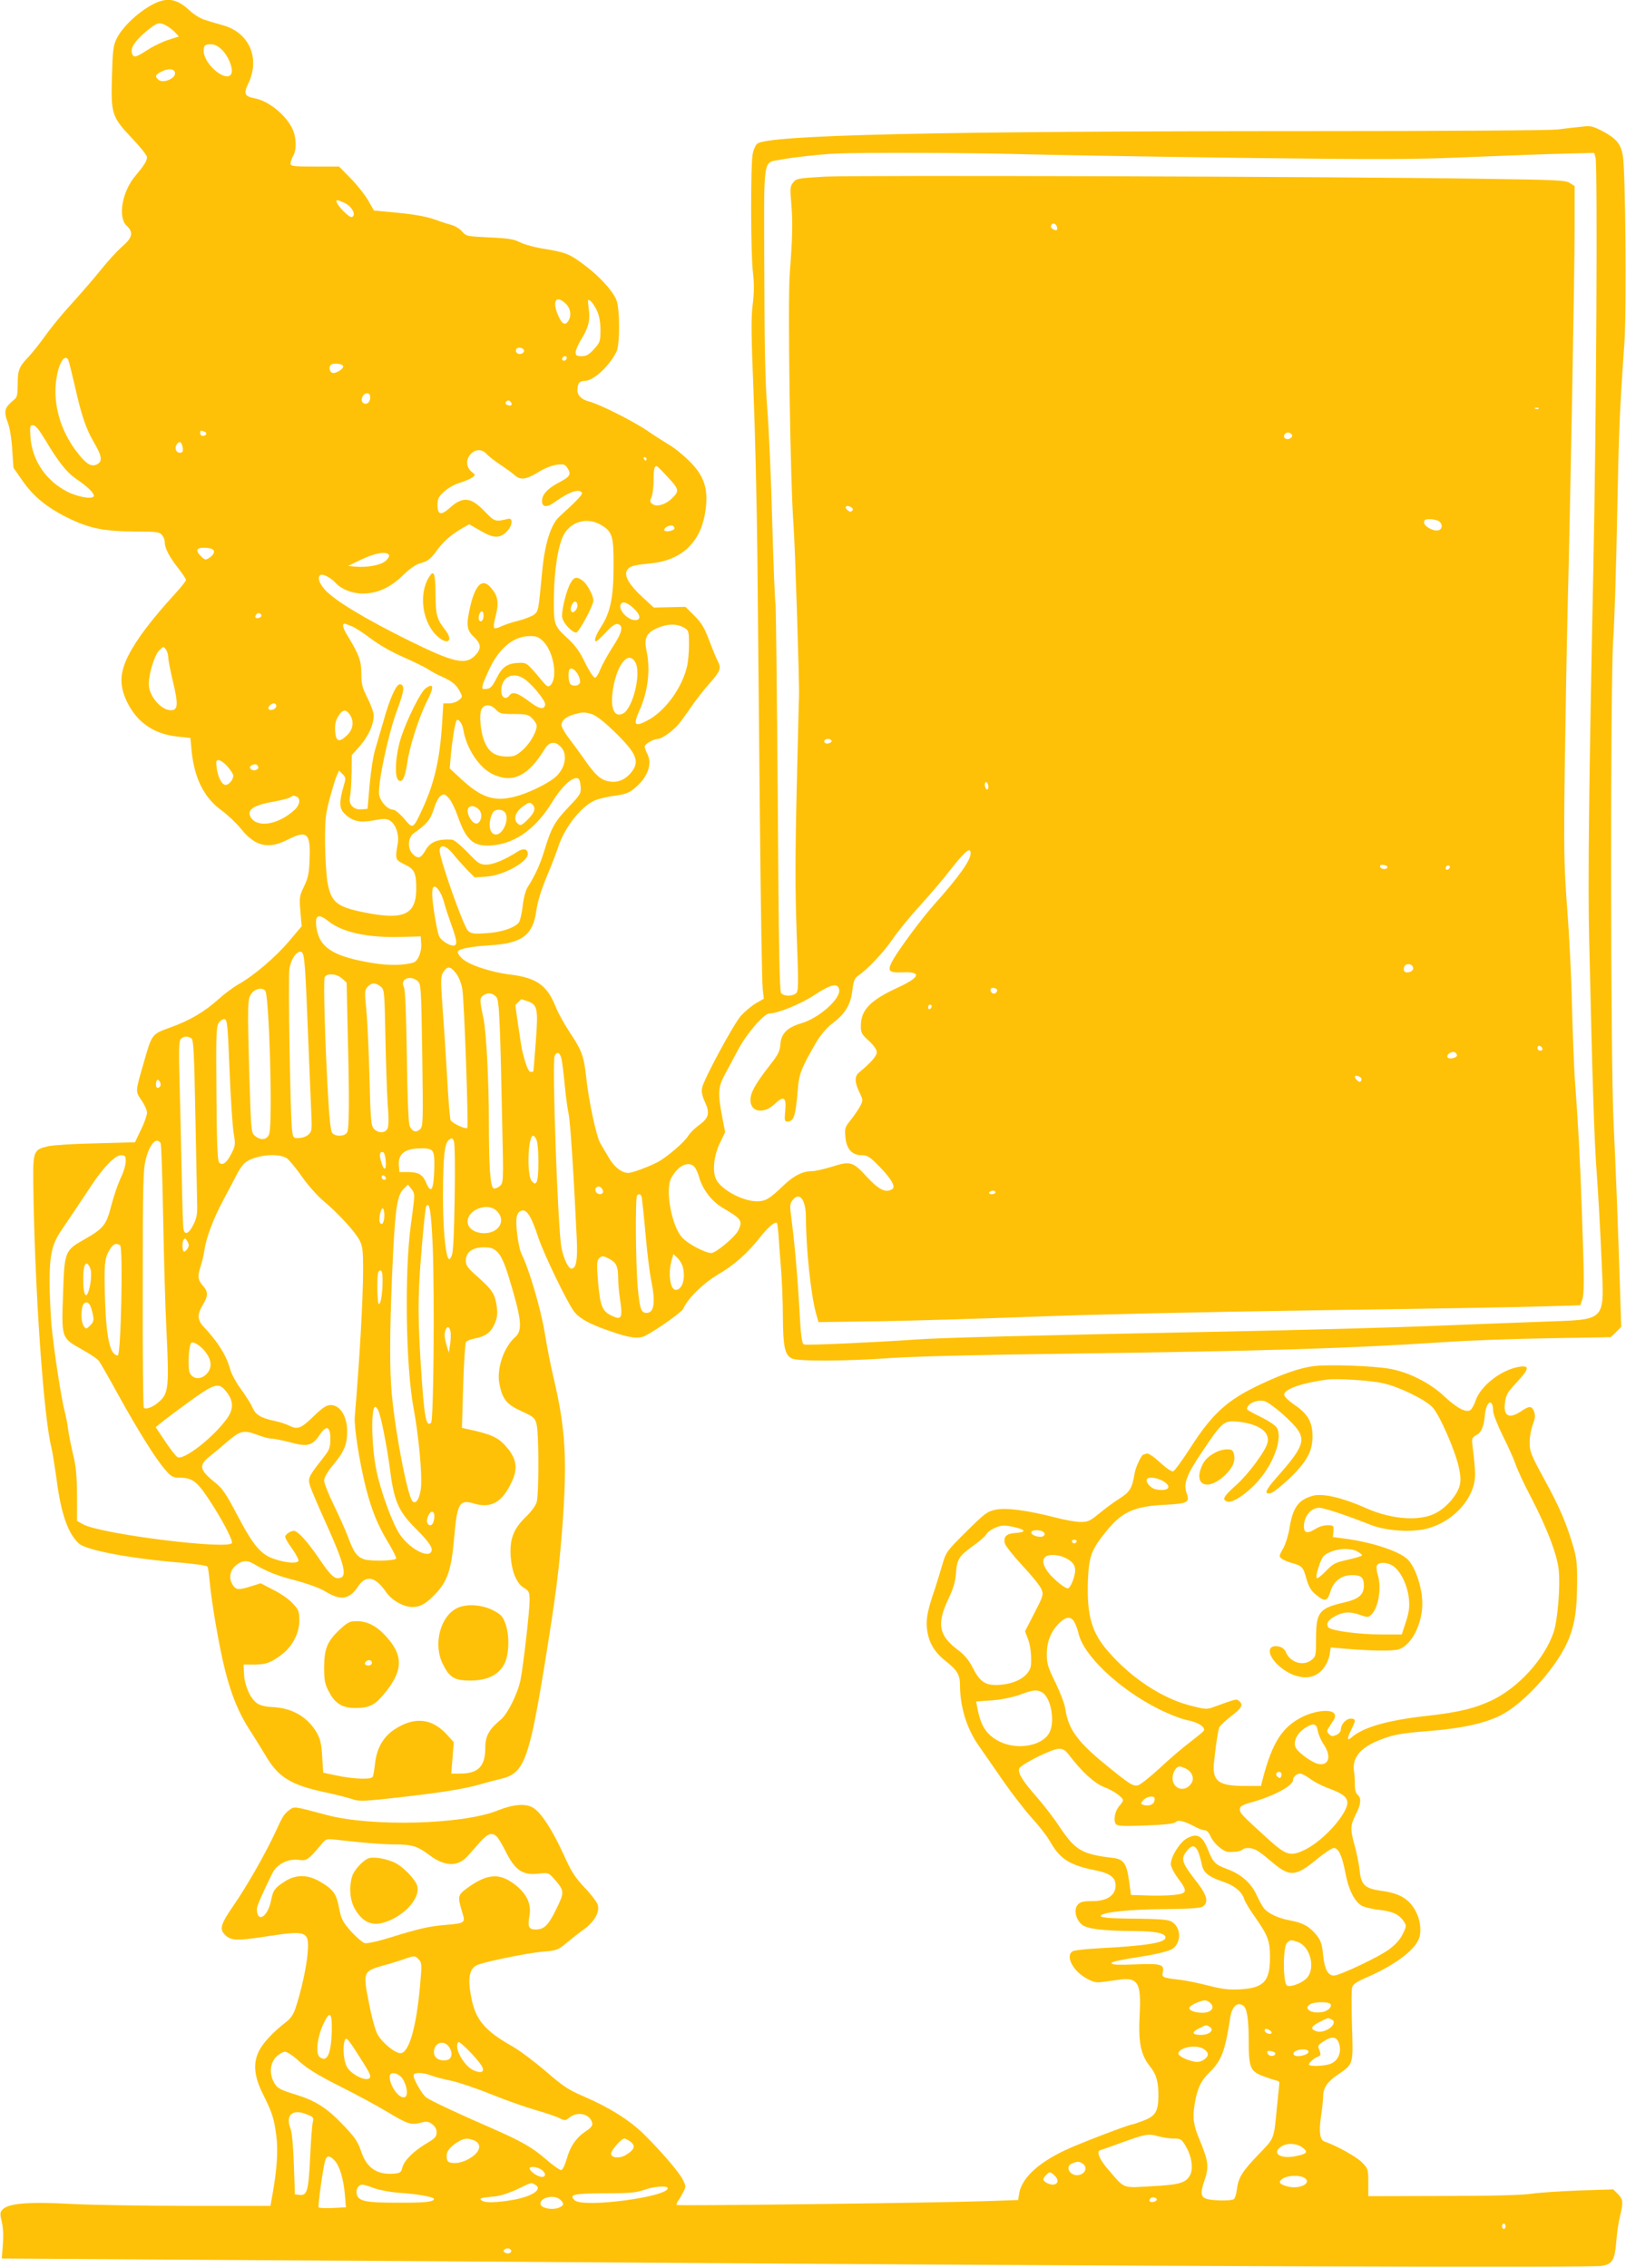 <?xml version="1.0" standalone="no"?>
<!DOCTYPE svg PUBLIC "-//W3C//DTD SVG 20010904//EN"
 "http://www.w3.org/TR/2001/REC-SVG-20010904/DTD/svg10.dtd">
<svg version="1.0" xmlns="http://www.w3.org/2000/svg"
 width="918pt" height="1280pt" viewBox="0 0 918 1280"
 preserveAspectRatio="xMidYMid meet">
<g transform="translate(0,1280) scale(0.1,-0.1)"
fill="#ffc107" stroke="none">
<path d="M883 12785 c-86 -37 -190 -132 -225 -204 -19 -39 -22 -67 -26 -213
-6 -213 -1 -227 114 -349 46 -48 84 -96 84 -106 0 -21 -18 -49 -67 -107 -74
-88 -99 -233 -48 -280 40 -37 33 -68 -26 -118 -27 -24 -81 -82 -118 -129 -38
-47 -111 -132 -162 -188 -52 -56 -120 -139 -152 -184 -32 -45 -76 -100 -97
-122 -53 -56 -60 -74 -60 -154 0 -52 -4 -74 -16 -83 -61 -51 -65 -65 -38 -139
9 -24 20 -90 23 -146 l7 -103 50 -72 c64 -92 142 -155 264 -214 117 -57 201
-73 376 -74 114 0 133 -2 147 -18 10 -10 17 -28 17 -41 0 -34 24 -81 74 -145
25 -32 46 -63 46 -69 0 -6 -26 -39 -57 -73 -138 -151 -222 -262 -270 -357 -48
-97 -50 -169 -4 -262 56 -113 151 -178 281 -192 l75 -8 7 -75 c16 -154 70
-262 169 -334 33 -24 82 -70 108 -102 81 -101 155 -119 263 -64 111 57 132 39
126 -109 -3 -80 -8 -105 -31 -153 -26 -54 -28 -63 -21 -142 l7 -84 -71 -84
c-75 -89 -199 -195 -285 -243 -29 -16 -81 -55 -114 -85 -79 -71 -162 -120
-274 -160 -104 -38 -101 -34 -151 -210 -44 -153 -44 -149 -9 -200 17 -25 31
-56 31 -70 0 -14 -15 -57 -34 -96 l-34 -71 -218 -6 c-121 -2 -242 -10 -271
-16 -84 -20 -87 -25 -85 -214 7 -583 58 -1320 103 -1490 5 -21 18 -102 29
-181 25 -191 64 -302 126 -358 43 -38 293 -85 579 -108 77 -7 143 -16 146 -22
4 -5 9 -44 13 -87 11 -120 55 -375 87 -499 36 -142 78 -242 138 -335 26 -40
66 -104 89 -143 72 -124 143 -168 334 -209 62 -13 132 -31 156 -39 40 -14 60
-13 260 9 252 29 371 48 462 74 36 11 89 24 117 31 131 30 159 103 247 640 66
408 81 527 101 785 28 378 18 554 -50 840 -15 61 -37 175 -50 255 -22 134 -89
360 -129 439 -20 38 -38 180 -28 216 5 20 16 31 30 33 29 4 53 -37 92 -155 31
-92 156 -351 198 -411 31 -43 91 -76 212 -117 106 -37 157 -43 193 -24 72 38
205 133 214 152 27 60 112 143 194 192 94 55 167 119 241 213 47 58 84 90 94
79 3 -2 6 -31 9 -63 2 -33 8 -117 14 -189 6 -71 11 -197 11 -280 1 -165 11
-213 50 -232 34 -17 300 -16 555 2 121 9 518 19 1010 25 1118 15 1573 29 2135
66 129 9 390 18 580 21 l344 6 30 29 29 29 -7 217 c-12 380 -24 680 -36 932
-18 352 -19 2493 -2 2735 7 99 17 412 22 695 10 491 13 579 41 975 13 190 6
977 -9 1058 -12 66 -38 96 -113 136 -58 30 -69 32 -119 26 -30 -3 -93 -10
-140 -16 -49 -5 -629 -9 -1385 -9 -2125 0 -3081 -22 -3131 -72 -9 -8 -20 -33
-24 -54 -13 -54 -12 -571 1 -673 7 -61 7 -110 -1 -176 -10 -71 -9 -177 4 -495
9 -223 19 -648 22 -945 3 -297 9 -952 14 -1455 5 -503 12 -940 16 -971 l6 -56
-45 -26 c-25 -15 -62 -46 -84 -70 -43 -50 -209 -357 -219 -406 -5 -23 0 -46
16 -81 29 -62 22 -90 -33 -130 -24 -17 -51 -44 -61 -60 -21 -36 -123 -123
-175 -150 -55 -28 -143 -60 -164 -60 -36 0 -78 32 -108 83 -17 29 -39 66 -49
83 -22 33 -67 244 -80 370 -13 121 -25 155 -90 252 -32 48 -71 118 -85 155
-47 116 -107 158 -250 176 -116 14 -241 56 -278 93 -16 15 -26 32 -22 38 10
16 73 28 184 35 179 11 240 57 259 196 8 54 28 118 61 197 27 64 54 135 61
157 35 112 128 231 207 267 23 10 74 22 114 27 56 7 79 16 108 39 75 60 105
137 77 194 -9 17 -16 37 -16 44 0 15 50 44 76 44 20 0 79 42 112 79 13 14 46
60 74 101 28 41 75 101 104 133 60 68 67 85 47 124 -8 15 -30 68 -49 118 -27
72 -43 99 -84 140 l-50 50 -90 -2 -89 -2 -64 59 c-73 67 -104 119 -88 149 14
26 33 31 132 41 171 16 278 112 308 275 25 137 1 219 -93 308 -33 33 -81 71
-106 85 -25 15 -80 50 -124 80 -80 55 -278 154 -331 166 -40 10 -65 34 -65 62
0 39 11 54 40 54 49 0 138 81 180 164 21 42 20 248 -1 296 -24 53 -93 128
-173 189 -89 68 -110 76 -230 96 -54 8 -116 25 -139 37 -35 18 -65 23 -173 28
-128 6 -132 7 -155 33 -13 16 -40 32 -59 37 -19 5 -61 18 -92 30 -57 20 -133
33 -275 45 l-72 7 -32 56 c-17 30 -61 86 -98 124 l-67 68 -137 0 c-124 0 -137
2 -137 18 1 9 7 28 15 42 21 36 18 107 -5 155 -38 78 -135 156 -212 170 -57
11 -64 26 -37 82 69 142 8 286 -138 329 -32 9 -79 23 -104 31 -26 7 -64 31
-89 54 -66 62 -119 74 -187 44z m55 -129 c15 -8 37 -25 50 -38 l22 -24 -57
-18 c-32 -10 -85 -35 -119 -57 -68 -44 -80 -47 -89 -20 -9 30 14 67 77 121 65
54 75 57 116 36z m317 -139 c35 -35 62 -104 52 -131 -23 -59 -157 49 -157 127
0 31 7 37 43 37 20 0 40 -11 62 -33z m-268 -123 c13 -34 -67 -70 -95 -42 -18
18 -15 26 16 42 36 20 71 20 79 0z m4773 -464 c173 -5 736 -14 1250 -21 824
-10 978 -9 1300 5 201 8 438 17 528 19 l162 4 8 -26 c12 -46 5 -1508 -13
-2346 -24 -1173 -31 -1752 -23 -2070 19 -829 29 -1139 43 -1320 8 -110 20
-320 26 -466 16 -381 41 -354 -341 -369 -151 -5 -444 -17 -650 -25 -206 -8
-710 -22 -1120 -30 -1148 -23 -1614 -35 -1755 -45 -248 -17 -621 -34 -636 -28
-12 5 -18 46 -27 219 -11 189 -27 365 -48 524 -5 41 -3 54 12 73 39 48 74 -1
74 -101 0 -168 28 -435 56 -536 l15 -53 347 5 c191 3 586 15 877 26 310 12
977 27 1605 36 591 8 1164 18 1273 22 l199 6 9 26 c14 35 14 105 0 496 -11
323 -21 500 -41 770 -4 66 -11 244 -15 395 -3 151 -15 399 -27 550 -18 248
-20 326 -14 785 4 281 11 681 16 890 16 630 40 1925 40 2172 l0 233 -27 17
c-24 16 -72 18 -497 24 -857 13 -3548 21 -3710 12 -150 -9 -160 -10 -178 -33
-17 -21 -18 -33 -11 -114 9 -107 8 -185 -8 -396 -13 -169 3 -1191 21 -1425 8
-96 34 -906 31 -965 -1 -8 -6 -242 -13 -520 -9 -382 -9 -583 0 -825 11 -295
10 -321 -5 -332 -23 -18 -68 -16 -83 2 -9 11 -14 267 -19 1103 -5 599 -10
1093 -13 1098 -3 5 -11 207 -18 449 -6 242 -19 532 -28 645 -12 155 -16 346
-17 784 -2 661 -10 605 93 625 67 13 222 30 307 34 142 7 755 5 1045 -3z
m-3815 -275 c39 -19 64 -60 47 -77 -8 -8 -21 -1 -52 29 -36 37 -50 63 -34 63
3 0 21 -7 39 -15z m4023 -138 c4 -19 -6 -21 -27 -8 -16 10 -5 34 12 28 7 -2
13 -11 15 -20z m-2773 -432 c28 -27 33 -71 11 -100 -19 -26 -38 -10 -61 50
-27 73 0 100 50 50z m176 -40 c12 -26 19 -64 19 -107 0 -64 -2 -70 -36 -108
-29 -32 -43 -40 -70 -40 -28 0 -34 4 -34 21 0 12 13 43 28 68 44 70 55 112 46
178 -7 55 -6 57 11 43 10 -8 26 -33 36 -55z m-413 -222 c5 -17 -26 -29 -40
-15 -6 6 -7 15 -3 22 9 14 37 9 43 -7z m242 -41 c0 -13 -12 -22 -22 -16 -10 6
-1 24 13 24 5 0 9 -4 9 -8z m-2815 -12 c3 -5 19 -69 36 -142 39 -174 63 -245
110 -326 46 -78 49 -108 14 -124 -32 -14 -61 5 -114 75 -92 121 -133 271 -113
406 13 91 46 145 67 111z m1552 -36 c5 -16 -43 -45 -61 -38 -19 7 -21 40 -3
48 20 8 60 2 64 -10z m153 -179 c0 -28 -25 -44 -42 -27 -15 15 1 52 23 52 14
0 19 -7 19 -25z m795 -26 c10 -15 -1 -23 -20 -15 -9 3 -13 10 -10 16 8 13 22
13 30 -1z m5802 -35 c-3 -3 -12 -4 -19 -1 -8 3 -5 6 6 6 11 1 17 -2 13 -5z
m-8432 -176 c71 -120 122 -185 174 -220 62 -42 101 -79 101 -96 0 -22 -87 -9
-150 23 -120 61 -198 176 -208 307 -4 62 -3 68 15 68 13 0 33 -24 68 -82z
m899 46 c18 -7 12 -24 -10 -24 -8 0 -14 7 -14 15 0 17 2 18 24 9z m6141 -24
c0 -8 -10 -16 -22 -18 -22 -3 -32 16 -16 32 12 11 38 2 38 -14z m-6263 -70 c2
-19 -1 -25 -17 -25 -23 0 -32 30 -14 51 15 18 26 8 31 -26z m1714 -31 c10 -12
46 -40 79 -62 33 -22 70 -49 82 -60 32 -28 63 -24 132 18 37 23 78 39 105 42
39 5 46 2 60 -19 23 -35 14 -49 -50 -82 -62 -33 -94 -67 -94 -103 0 -37 27
-39 73 -6 81 58 137 77 152 52 6 -9 -25 -42 -127 -135 -48 -43 -83 -155 -97
-309 -22 -229 -21 -223 -46 -244 -14 -10 -54 -26 -91 -35 -37 -9 -80 -24 -96
-32 -16 -8 -33 -12 -37 -9 -5 3 -3 29 5 58 23 88 17 124 -29 175 -45 49 -84
10 -112 -110 -24 -106 -21 -134 20 -172 43 -41 44 -68 6 -107 -54 -54 -121
-38 -371 85 -247 122 -421 227 -475 287 -34 38 -45 72 -25 84 13 8 60 -17 85
-45 31 -35 94 -60 152 -60 82 0 156 33 227 102 43 42 74 63 105 71 35 10 52
22 82 63 42 58 82 93 144 130 l44 25 61 -35 c76 -45 111 -46 151 -6 32 31 37
78 9 72 -74 -18 -77 -17 -133 41 -78 82 -124 87 -197 21 -50 -45 -70 -40 -70
16 0 35 6 47 38 76 21 19 59 41 88 49 28 9 59 22 70 30 19 14 19 15 -3 32 -33
27 -34 72 -3 103 26 26 62 25 86 -1z m904 -29 c0 -5 -2 -10 -4 -10 -3 0 -8 5
-11 10 -3 6 -1 10 4 10 6 0 11 -4 11 -10z m124 -107 c62 -67 63 -75 14 -121
-34 -31 -82 -44 -104 -27 -16 11 -16 17 -6 39 7 15 12 57 12 95 0 64 5 85 20
79 4 -2 33 -31 64 -65z m1037 -186 c-7 -7 -15 -6 -25 3 -22 17 -9 32 16 19 14
-8 17 -14 9 -22z m3310 -57 c24 -14 25 -46 0 -53 -28 -7 -81 22 -81 44 0 15 7
19 31 19 17 0 39 -5 50 -10z m-4731 -21 c67 -38 75 -63 74 -234 0 -176 -18
-262 -70 -342 -31 -48 -43 -83 -28 -83 3 0 28 23 54 51 31 33 54 50 66 47 36
-6 28 -46 -26 -128 -28 -43 -59 -100 -70 -126 -10 -27 -24 -49 -31 -49 -8 0
-33 38 -56 85 -30 63 -56 98 -96 135 -79 72 -82 80 -80 230 1 158 25 304 58
361 42 72 131 95 205 53z m417 -23 c-5 -14 -57 -21 -57 -7 0 14 31 30 47 24 8
-3 12 -11 10 -17z m-2599 -128 c2 -9 -8 -24 -23 -34 -26 -17 -27 -16 -52 8
-33 34 -22 50 30 46 30 -2 43 -8 45 -20z m988 -20 c4 -6 -4 -21 -19 -34 -28
-24 -103 -38 -172 -32 l-40 4 75 36 c76 37 143 48 156 26z m1379 -299 c41 -37
47 -69 11 -69 -43 0 -99 61 -81 90 11 18 33 11 70 -21z m-845 -43 c0 -27 -15
-42 -25 -26 -8 13 3 50 16 50 5 0 9 -11 9 -24z m-1255 4 c3 -6 -1 -13 -10 -16
-19 -8 -30 0 -20 15 8 14 22 14 30 1z m512 -65 c20 -8 68 -40 108 -70 43 -33
116 -75 183 -104 61 -27 123 -58 139 -68 15 -11 50 -30 78 -42 58 -26 81 -45
102 -85 15 -28 14 -31 -7 -48 -12 -10 -37 -18 -55 -18 l-32 0 -7 -112 c-13
-205 -43 -337 -113 -488 -51 -110 -52 -110 -101 -51 -24 28 -52 51 -62 51 -30
0 -70 42 -79 81 -12 51 50 345 101 481 41 110 44 141 17 146 -21 4 -59 -81
-94 -208 -15 -52 -36 -123 -46 -157 -11 -34 -25 -123 -32 -200 l-12 -138 -32
-3 c-46 -5 -78 29 -67 71 4 18 8 78 9 133 l1 102 47 53 c47 54 77 120 77 171
0 16 -16 60 -35 98 -30 59 -35 80 -35 137 0 73 -12 106 -73 207 -32 51 -38 76
-21 76 3 0 21 -7 41 -15z m1881 -11 c20 -13 22 -22 22 -92 0 -42 -5 -97 -11
-122 -28 -123 -124 -254 -223 -306 -74 -39 -83 -27 -45 58 48 109 62 228 39
336 -14 62 -2 95 42 118 67 35 128 38 176 8z m-799 -76 c57 -59 81 -203 39
-245 -14 -13 -20 -9 -54 32 -73 88 -81 95 -116 94 -71 -1 -101 -20 -133 -84
-25 -49 -35 -61 -58 -63 -26 -3 -27 -1 -21 25 4 15 25 63 46 106 56 107 132
166 219 167 39 0 51 -5 78 -32z m-2119 -89 c0 -15 12 -75 26 -134 30 -125 29
-159 -4 -163 -56 -8 -132 77 -132 147 0 57 31 160 57 188 25 26 26 26 39 8 8
-10 14 -31 14 -46z m2638 -29 c33 -64 -16 -262 -72 -288 -50 -23 -72 33 -55
140 23 142 89 220 127 148z m-323 -71 c8 -15 12 -35 9 -43 -8 -21 -50 -21 -58
0 -8 20 -8 69 0 77 11 11 35 -5 49 -34z m-309 -18 c44 -27 126 -127 122 -148
-6 -31 -33 -25 -89 17 -66 50 -95 59 -113 35 -19 -27 -46 -12 -46 25 0 77 61
111 126 71z m-1396 -155 c0 -16 -27 -29 -41 -20 -13 8 9 34 27 34 8 0 14 -6
14 -14z m1240 -21 c21 -23 31 -25 102 -25 70 0 82 -3 103 -25 14 -13 25 -32
25 -42 -1 -35 -37 -98 -78 -135 -36 -32 -49 -38 -88 -38 -65 0 -102 23 -126
78 -25 56 -35 160 -19 190 16 29 52 28 81 -3z m-826 -27 c27 -38 20 -86 -16
-119 -44 -42 -62 -35 -66 26 -2 36 3 59 18 83 23 38 43 41 64 10z m1366 2 c22
-6 67 -40 122 -93 136 -131 154 -177 97 -242 -35 -40 -79 -55 -127 -44 -42 9
-72 36 -130 119 -25 36 -65 91 -89 122 -24 31 -43 65 -43 76 0 25 27 48 70 60
47 13 59 14 100 2z m-724 -89 c17 -106 91 -217 169 -252 111 -51 198 -8 290
143 26 42 57 47 90 14 44 -44 26 -130 -38 -179 -50 -38 -152 -86 -219 -103
-117 -30 -188 -7 -301 96 l-68 63 6 71 c7 80 24 187 32 199 9 15 33 -15 39
-52z m2078 -60 c7 -11 -22 -23 -35 -15 -5 3 -7 10 -4 15 8 12 32 12 39 0z
m-3413 -143 c16 -18 32 -41 35 -51 6 -20 -21 -57 -42 -57 -21 0 -43 42 -50 93
-6 40 -4 47 10 47 10 0 30 -15 47 -32z m177 -6 c5 -17 -27 -27 -41 -13 -9 9
-8 14 3 21 18 11 32 8 38 -8z m482 -109 c-26 -91 -25 -126 5 -155 43 -43 86
-53 166 -38 60 11 71 11 93 -3 31 -21 50 -78 42 -125 -16 -91 -15 -95 37 -120
57 -27 67 -48 67 -138 0 -140 -65 -175 -260 -140 -186 34 -220 58 -241 176 -7
41 -13 143 -14 225 0 134 3 161 28 254 16 57 33 114 40 128 l11 24 20 -20 c19
-19 19 -24 6 -68z m1338 -1 c3 -40 0 -46 -66 -115 -81 -85 -99 -118 -137 -242
-26 -85 -51 -141 -96 -212 -12 -19 -23 -61 -28 -107 -5 -42 -15 -84 -22 -93
-26 -31 -100 -55 -183 -60 -69 -5 -84 -3 -103 13 -26 22 -166 420 -161 457 5
35 39 24 78 -25 19 -24 54 -63 77 -87 l43 -43 63 4 c97 6 237 82 237 129 0 29
-26 34 -62 10 -69 -44 -134 -71 -172 -71 -36 0 -46 6 -107 70 -37 39 -76 70
-86 71 -83 5 -124 -12 -152 -62 -25 -44 -42 -48 -71 -19 -31 31 -27 94 6 117
74 52 94 76 113 136 11 36 27 67 39 75 19 13 24 11 45 -12 14 -14 37 -61 52
-104 49 -141 92 -175 205 -162 126 14 239 98 328 244 52 85 110 140 142 134
10 -2 16 -18 18 -46z m2302 -3 c0 -11 -4 -17 -10 -14 -5 3 -10 15 -10 26 0 11
5 17 10 14 6 -3 10 -15 10 -26z m-3906 -55 c25 -10 19 -48 -11 -75 -89 -82
-206 -103 -245 -45 -29 42 9 71 119 90 45 8 90 19 100 25 22 13 18 12 37 5z
m1336 -49 c16 -20 6 -45 -35 -85 -29 -28 -37 -31 -50 -20 -31 25 -16 70 35
104 30 20 34 20 50 1z m-305 -25 c20 -22 14 -67 -10 -77 -29 -11 -71 68 -48
90 12 13 40 7 58 -13z m143 -12 c32 -32 -5 -128 -48 -128 -38 0 -48 66 -18
123 10 20 48 23 66 5z m2632 -234 c0 -40 -67 -134 -211 -295 -71 -80 -206
-263 -233 -317 -27 -53 -17 -63 58 -60 111 5 103 -26 -21 -84 -160 -73 -213
-128 -213 -219 0 -37 5 -47 45 -83 29 -27 45 -50 45 -65 0 -21 -31 -57 -101
-115 -25 -21 -24 -55 3 -111 21 -43 21 -46 5 -77 -10 -18 -33 -53 -53 -78 -34
-42 -36 -48 -31 -100 7 -67 38 -100 93 -100 30 0 45 -9 93 -58 69 -69 100
-120 79 -133 -37 -24 -76 -5 -147 72 -74 82 -92 87 -191 55 -45 -14 -97 -26
-116 -26 -53 0 -104 -26 -164 -84 -76 -73 -98 -86 -147 -86 -79 0 -199 64
-229 122 -24 46 -14 138 22 210 l28 58 -17 88 c-25 129 -22 169 13 233 16 30
51 95 77 144 48 91 146 205 177 205 47 0 181 55 257 106 91 60 131 68 137 27
7 -52 -115 -159 -213 -188 -79 -23 -115 -58 -119 -118 -3 -40 -12 -59 -62
-122 -79 -102 -106 -149 -107 -192 -2 -71 76 -83 139 -22 49 47 65 35 57 -41
-5 -51 -3 -60 10 -60 40 0 49 29 62 190 6 78 22 118 102 255 27 45 59 83 91
108 74 55 104 106 114 185 6 52 12 70 29 82 59 41 145 132 198 209 32 47 103
133 156 191 53 58 126 143 162 190 90 115 123 144 123 104z m2353 -79 c-4 -15
-36 -12 -41 3 -3 9 3 13 19 10 13 -1 23 -7 22 -13z m348 -8 c-13 -13 -26 -3
-16 12 3 6 11 8 17 5 6 -4 6 -10 -1 -17z m-5675 -186 c8 -31 26 -85 39 -121
34 -95 38 -119 21 -126 -18 -7 -68 21 -85 48 -12 19 -41 190 -41 244 0 17 3
34 7 37 14 14 44 -29 59 -82z m-651 -111 c80 -63 225 -94 415 -88 l105 3 3
-42 c3 -47 -19 -99 -45 -106 -55 -16 -139 -17 -225 -3 -224 36 -304 86 -321
199 -11 73 9 84 68 37z m-133 -270 c4 -52 12 -228 18 -390 7 -162 14 -347 17
-410 5 -107 4 -116 -15 -133 -11 -11 -36 -20 -54 -20 -31 -2 -33 0 -39 43 -10
68 -23 859 -15 912 8 53 40 101 65 96 13 -3 17 -22 23 -98z m6256 8 c2 -9 -5
-19 -17 -23 -28 -9 -40 1 -34 26 7 24 46 23 51 -3z m-5403 -32 c15 -19 30 -57
35 -88 11 -60 36 -775 28 -784 -10 -9 -86 27 -94 44 -4 9 -13 114 -19 232 -7
118 -18 297 -26 396 -12 168 -11 184 4 208 23 35 41 33 72 -8z m-643 -29 l25
-23 6 -274 c10 -385 9 -548 -3 -571 -13 -23 -62 -26 -83 -5 -10 10 -17 72 -26
232 -16 284 -26 628 -18 648 10 25 69 21 99 -7z m426 -14 c19 -17 20 -34 26
-419 5 -380 5 -402 -13 -418 -23 -21 -46 -12 -59 22 -6 16 -13 183 -15 394 -4
248 -9 373 -17 388 -23 44 36 69 78 33z m-209 -31 c21 -17 22 -25 27 -287 3
-149 9 -319 13 -379 6 -63 6 -119 0 -133 -11 -29 -51 -31 -77 -5 -17 17 -20
45 -26 293 -4 151 -12 323 -18 382 -10 98 -9 109 7 127 22 25 46 25 74 2z
m3481 -22 c0 -5 -5 -12 -11 -16 -14 -8 -33 11 -25 25 7 11 36 4 36 -9z m-4132
-2 c21 -28 42 -716 23 -803 -8 -37 -46 -45 -80 -17 -23 18 -23 23 -32 303 -13
451 -12 472 12 503 22 28 60 34 77 14z m1305 -36 c16 -18 21 -145 33 -742 7
-301 6 -305 -14 -324 -12 -10 -27 -16 -35 -13 -19 7 -27 120 -27 377 0 237
-15 513 -31 585 -22 104 -22 112 1 128 24 17 52 13 73 -11z m176 -23 c56 -20
60 -42 46 -229 -7 -91 -13 -166 -14 -167 -1 -2 -7 -3 -15 -3 -13 0 -30 45 -50
131 -4 20 -36 234 -36 245 0 3 31 34 34 34 2 0 17 -5 35 -11z m2281 -28 c0 -6
-4 -13 -10 -16 -5 -3 -10 1 -10 9 0 9 5 16 10 16 6 0 10 -4 10 -9z m-3964
-361 c6 -157 17 -316 23 -354 11 -64 10 -72 -11 -114 -27 -54 -51 -73 -70 -54
-10 10 -14 100 -16 389 -3 331 -1 378 13 400 9 13 24 23 33 21 15 -3 18 -34
28 -288z m-216 180 c13 -8 16 -73 23 -432 5 -233 9 -457 10 -498 2 -61 -2 -84
-21 -122 -25 -51 -49 -62 -56 -25 -3 12 -7 150 -10 307 -3 157 -9 390 -12 517
-5 180 -4 236 6 248 14 17 38 19 60 5z m7628 -58 c2 -7 -3 -12 -12 -12 -9 0
-16 7 -16 16 0 17 22 14 28 -4z m-483 -42 c-8 -13 -45 -19 -52 -8 -10 17 28
40 44 27 7 -6 11 -15 8 -19z m-5054 -21 c4 -19 12 -86 18 -149 6 -63 16 -133
21 -155 9 -35 28 -320 46 -700 6 -124 -2 -175 -30 -175 -17 0 -43 54 -56 117
-20 97 -54 1042 -39 1081 12 32 32 23 40 -19z m4508 -98 c7 -5 10 -14 6 -20
-5 -9 -10 -9 -21 0 -26 22 -14 38 15 20z m-6774 -51 c-3 -6 -10 -10 -16 -10
-10 0 -12 33 -2 44 9 9 26 -22 18 -34z m2125 -306 c13 -32 13 -214 0 -234 -8
-13 -12 -13 -27 3 -30 29 -23 257 7 257 6 0 15 -12 20 -26z m-463 -324 c-3
-198 -8 -305 -16 -325 -10 -23 -14 -27 -21 -15 -17 32 -30 191 -29 359 1 218
9 289 34 308 17 12 20 11 28 -9 5 -13 7 -156 4 -318z m-1660 308 c4 -7 10
-193 14 -413 4 -220 12 -512 19 -649 15 -306 11 -349 -37 -393 -35 -33 -78
-51 -91 -38 -4 4 -7 307 -6 673 0 596 2 674 18 732 22 85 59 125 83 88z m1534
-44 c9 -11 13 -41 11 -98 -3 -121 -18 -148 -45 -83 -20 47 -42 61 -101 62
l-51 0 -3 38 c-5 65 34 95 124 96 36 1 56 -4 65 -15z m-263 -58 c4 -56 -12
-55 -27 1 -11 39 -6 56 12 50 7 -2 13 -25 15 -51z m-1468 -1 c0 -19 -13 -63
-30 -97 -16 -35 -39 -103 -52 -153 -27 -107 -44 -129 -148 -188 -115 -65 -116
-67 -124 -312 -9 -249 -10 -246 108 -312 44 -24 87 -53 95 -65 9 -12 56 -94
104 -182 112 -203 217 -372 269 -430 34 -40 45 -46 79 -46 75 0 101 -19 174
-131 67 -102 125 -212 125 -236 0 -44 -749 49 -843 105 l-32 18 0 145 c-1 112
-6 163 -22 229 -11 47 -24 110 -28 140 -3 30 -13 78 -20 105 -19 70 -63 358
-75 495 -5 63 -10 172 -10 241 0 143 14 207 63 280 41 60 118 175 175 261 66
100 132 168 165 168 24 0 27 -4 27 -35z m913 15 c14 -12 52 -58 84 -104 32
-46 85 -105 118 -133 82 -68 181 -176 205 -223 17 -33 20 -59 20 -162 0 -172
-20 -516 -47 -834 -5 -58 27 -259 63 -402 34 -131 67 -211 127 -310 27 -45 47
-86 43 -89 -13 -13 -143 -15 -179 -4 -42 14 -60 39 -93 129 -14 37 -50 117
-80 179 -30 61 -54 123 -54 137 0 17 19 50 55 93 59 72 75 111 75 185 0 85
-40 148 -93 148 -24 0 -45 -14 -98 -65 -71 -69 -90 -75 -139 -50 -16 8 -53 20
-82 26 -76 16 -106 35 -123 76 -8 19 -37 65 -64 102 -27 36 -54 86 -61 111
-22 81 -68 154 -152 244 -34 36 -35 69 -3 121 31 51 31 75 0 109 -28 31 -31
56 -11 112 7 22 16 60 20 87 11 75 52 182 108 286 28 53 62 116 74 141 13 25
32 54 43 64 52 47 197 63 244 26z m2299 -47 c8 -10 20 -37 26 -60 20 -68 71
-134 132 -170 106 -62 114 -72 89 -126 -16 -36 -127 -129 -153 -129 -35 0
-135 53 -166 89 -59 66 -95 267 -61 333 38 72 100 101 133 63z m-1745 -69 c-9
-9 -28 6 -21 18 4 6 10 6 17 -1 6 -6 8 -13 4 -17z m159 -129 c-3 -27 -10 -84
-16 -125 -37 -267 -29 -806 15 -1038 30 -162 50 -381 41 -455 -8 -58 -28 -89
-47 -70 -30 30 -106 434 -120 643 -11 149 -7 409 11 770 13 245 24 315 58 349
l25 25 20 -25 c16 -19 18 -33 13 -74z m1068 54 c-9 -15 -34 -10 -41 7 -9 23
19 38 34 17 7 -9 10 -20 7 -24z m2216 1 c0 -5 -9 -10 -21 -10 -11 0 -17 5 -14
10 3 6 13 10 21 10 8 0 14 -4 14 -10z m-1996 -32 c2 -13 12 -106 21 -208 9
-102 23 -216 31 -253 26 -128 18 -187 -26 -187 -30 0 -38 22 -49 140 -12 126
-15 513 -4 523 12 13 23 7 27 -15z m-1181 -270 c11 -289 5 -984 -9 -998 -25
-25 -36 21 -50 207 -26 364 -27 490 -5 756 11 136 23 252 27 258 19 31 28 -26
37 -223z m362 197 c54 -53 13 -125 -71 -125 -54 0 -94 28 -94 65 0 69 115 111
165 60z m-635 -24 c0 -40 -13 -61 -25 -41 -9 15 4 80 15 80 6 0 10 -18 10 -39z
m-1110 -151 c8 -15 7 -25 -3 -40 -8 -11 -17 -17 -20 -13 -9 8 -9 58 0 66 9 10
11 9 23 -13z m-382 -18 c18 -12 5 -622 -13 -622 -43 0 -65 98 -72 316 -6 199
-3 233 27 282 20 32 34 38 58 24z m2132 -40 c19 -20 37 -59 59 -128 77 -251
83 -311 40 -350 -66 -59 -107 -182 -89 -267 17 -85 41 -114 125 -152 67 -31
75 -37 84 -72 14 -47 14 -396 1 -441 -5 -19 -32 -56 -63 -85 -70 -68 -92 -129
-83 -231 8 -85 35 -145 76 -169 27 -17 30 -23 30 -70 0 -60 -35 -366 -51 -447
-15 -77 -73 -193 -111 -225 -67 -55 -88 -93 -88 -159 0 -105 -40 -146 -141
-146 l-51 0 7 89 7 88 -38 42 c-85 94 -185 104 -297 30 -62 -41 -99 -104 -109
-188 -4 -36 -10 -72 -13 -78 -6 -18 -101 -15 -200 5 l-80 17 -6 91 c-4 74 -11
100 -32 137 -52 87 -136 136 -244 142 -44 2 -74 9 -92 22 -38 27 -70 99 -73
163 l-3 55 60 0 c67 1 91 9 152 54 62 45 103 122 103 193 0 52 -3 62 -36 97
-19 22 -68 57 -109 77 l-73 38 -54 -17 c-71 -22 -84 -21 -102 5 -26 37 -20 83
15 112 33 28 62 32 95 13 83 -48 134 -69 239 -96 72 -19 140 -44 170 -62 89
-55 137 -48 188 29 44 65 97 54 157 -34 33 -47 98 -84 149 -84 44 0 79 20 132
77 66 70 88 137 103 313 17 197 30 219 112 194 96 -29 160 7 213 122 38 79 27
136 -38 207 -42 46 -84 64 -215 92 l-28 6 7 237 c4 130 11 242 16 248 6 7 26
15 47 19 62 12 92 33 114 82 15 35 18 55 13 96 -10 73 -24 95 -104 167 -61 53
-71 67 -71 95 0 48 37 75 102 75 41 0 54 -5 78 -28z m1046 -86 c15 -66 -5
-126 -41 -126 -31 0 -44 91 -24 164 l11 38 23 -22 c13 -12 27 -37 31 -54z
m-416 49 c39 -20 50 -43 50 -107 0 -29 5 -88 12 -131 14 -95 6 -109 -46 -84
-56 26 -67 54 -79 187 -8 94 -8 122 3 135 16 19 24 19 60 0z m-2928 -61 c4
-16 3 -54 -3 -86 -18 -90 -39 -72 -39 32 0 65 7 93 23 87 6 -2 14 -17 19 -33z
m1648 -61 c0 -73 -10 -133 -21 -133 -10 0 -12 173 -2 183 16 17 23 3 23 -50z
m-1651 -141 c5 -9 12 -34 16 -54 6 -30 3 -40 -16 -59 -21 -21 -23 -21 -36 -4
-14 20 -17 74 -7 113 8 26 30 29 43 4z m2035 -149 c2 -16 1 -48 -3 -73 l-7
-45 -12 40 c-13 45 -15 66 -6 89 9 24 22 19 28 -11z m-1377 -123 c30 -44 29
-85 -2 -116 -32 -32 -74 -29 -93 6 -12 24 -9 130 5 167 8 20 62 -14 90 -57z
m100 -202 c52 -57 56 -107 14 -165 -78 -108 -245 -237 -279 -217 -10 6 -41 46
-70 90 l-53 79 28 23 c15 13 86 66 157 118 139 101 167 111 203 72z m870 -121
c14 -31 49 -209 63 -317 23 -188 48 -248 144 -344 76 -76 100 -110 92 -131
-16 -44 -126 15 -180 97 -40 59 -107 243 -130 355 -29 135 -33 363 -7 363 4 0
13 -11 18 -23z m-272 -158 c0 -51 -4 -61 -45 -113 -78 -99 -83 -110 -69 -153
6 -21 50 -123 97 -227 91 -202 111 -277 77 -290 -34 -12 -54 5 -124 108 -66
97 -120 156 -142 156 -19 0 -49 -21 -49 -34 0 -7 18 -38 41 -69 22 -32 37 -62
34 -67 -10 -15 -64 -12 -130 9 -81 25 -123 74 -216 251 -59 113 -83 149 -119
178 -94 75 -101 101 -36 152 24 19 71 59 105 88 70 59 89 62 169 32 29 -11 64
-20 78 -20 15 0 62 -10 105 -21 94 -26 123 -19 164 43 38 57 60 49 60 -23z
m587 -445 c-4 -34 -16 -49 -31 -40 -14 9 -14 32 0 57 15 29 35 18 31 -17z"/>
<path d="M2433 9558 c-69 -87 -57 -251 26 -339 64 -66 108 -41 52 29 -44 56
-51 82 -52 190 0 108 -8 143 -26 120z"/>
<path d="M3225 9516 c-26 -40 -57 -165 -51 -202 7 -32 55 -84 79 -84 15 0 97
152 97 180 0 30 -36 96 -62 114 -31 22 -45 20 -63 -8z m35 -135 c0 -10 -7 -24
-15 -31 -20 -17 -31 10 -15 39 12 24 30 19 30 -8z"/>
<path d="M2404 8916 c-29 -20 -106 -175 -139 -276 -31 -95 -40 -219 -17 -242
21 -21 39 11 51 96 13 92 66 257 110 345 43 84 41 109 -5 77z"/>
<path d="M2585 3726 c-99 -44 -142 -206 -84 -320 37 -74 66 -91 153 -91 97 0
161 31 194 95 27 55 30 162 4 230 -14 38 -25 49 -71 73 -61 30 -144 36 -196
13z"/>
<path d="M1918 3603 c-70 -66 -88 -108 -88 -214 0 -75 4 -94 28 -139 33 -64
75 -90 148 -90 75 0 108 15 157 73 114 134 118 222 14 334 -52 57 -104 83
-162 83 -41 0 -51 -5 -97 -47z m182 -188 c0 -8 -9 -15 -20 -15 -20 0 -26 11
-13 23 12 13 33 7 33 -8z"/>
<path d="M7420 5090 c-77 -9 -176 -43 -305 -104 -185 -87 -269 -163 -391 -352
-47 -73 -92 -135 -100 -138 -9 -3 -38 16 -75 50 -38 35 -66 53 -76 50 -8 -3
-16 -6 -18 -6 -10 0 -44 -71 -49 -105 -15 -86 -26 -104 -84 -142 -32 -19 -83
-58 -115 -84 -52 -43 -64 -49 -106 -49 -26 0 -89 11 -142 25 -160 41 -279 57
-339 44 -47 -10 -61 -21 -165 -124 -111 -110 -114 -115 -135 -186 -12 -41 -30
-101 -41 -134 -42 -122 -51 -170 -46 -223 8 -79 40 -135 106 -187 66 -52 81
-78 81 -138 0 -121 39 -246 106 -340 24 -34 83 -120 133 -192 49 -71 123 -167
164 -213 42 -45 89 -106 105 -135 57 -100 111 -134 256 -163 86 -17 118 -43
114 -93 -4 -52 -52 -81 -133 -81 -49 0 -66 -4 -80 -20 -23 -25 -14 -78 20
-110 28 -27 119 -38 312 -39 110 -1 163 -13 163 -36 0 -30 -107 -47 -375 -61
-72 -4 -138 -11 -147 -16 -46 -23 -3 -111 76 -154 39 -22 56 -25 92 -20 24 3
64 9 88 12 111 16 130 -15 120 -199 -8 -153 6 -224 58 -289 37 -47 48 -86 48
-166 0 -88 -17 -116 -85 -141 -31 -12 -59 -21 -62 -21 -17 0 -300 -108 -378
-145 -155 -73 -247 -159 -261 -245 l-6 -37 -177 -6 c-274 -10 -1744 -28 -1750
-22 -3 3 0 14 7 23 7 9 20 32 29 49 16 31 16 35 -1 69 -19 41 -117 155 -221
259 -81 79 -197 152 -342 214 -84 36 -114 56 -211 140 -63 54 -148 118 -190
142 -150 84 -204 146 -229 263 -25 120 -15 178 35 197 52 20 289 68 368 74 76
6 85 10 130 47 27 23 73 59 102 80 59 44 88 95 77 137 -4 14 -36 57 -73 96
-56 59 -76 90 -121 190 -60 132 -124 232 -168 260 -42 28 -113 23 -205 -14
-197 -79 -711 -92 -963 -25 -190 51 -183 50 -213 27 -28 -21 -36 -33 -77 -123
-56 -121 -164 -311 -241 -421 -68 -99 -76 -127 -44 -159 33 -33 68 -34 215
-12 251 39 261 35 252 -89 -6 -79 -37 -220 -71 -320 -9 -27 -28 -54 -48 -69
-73 -56 -131 -117 -155 -164 -36 -71 -29 -144 22 -246 51 -102 63 -138 75
-235 11 -85 3 -194 -22 -332 l-11 -63 -456 0 c-251 0 -551 5 -668 11 -238 13
-353 4 -387 -30 -17 -17 -17 -24 -6 -71 8 -34 10 -80 6 -130 l-6 -77 1087 -7
c599 -3 1716 -11 2483 -16 2942 -21 5389 -30 5459 -19 64 9 77 31 86 136 3 48
13 113 21 144 19 79 18 96 -12 126 l-26 26 -192 -6 c-105 -4 -225 -12 -266
-18 -49 -8 -225 -13 -500 -13 l-425 -1 0 77 c0 74 -1 78 -35 113 -29 31 -148
97 -212 118 -26 9 -33 53 -20 142 7 45 12 96 12 114 0 46 24 82 82 121 90 62
88 55 81 274 -3 106 -3 204 0 217 5 20 24 33 84 59 170 74 286 165 299 235 12
67 -14 145 -64 193 -37 34 -79 50 -158 61 -89 13 -109 33 -118 114 -3 35 -16
96 -27 137 -27 95 -26 116 5 179 30 57 33 93 11 111 -10 8 -16 29 -16 54 1 23
-2 60 -5 82 -10 74 37 131 144 173 78 31 123 39 278 51 186 15 310 42 403 87
138 68 334 288 391 441 32 83 43 161 44 307 1 110 -3 143 -23 210 -38 129 -77
221 -164 379 -74 136 -81 154 -81 205 0 31 8 76 18 101 13 35 15 52 7 73 -13
33 -26 34 -73 2 -69 -46 -102 -28 -91 51 5 41 15 58 65 111 72 77 76 98 16 89
-102 -16 -222 -109 -248 -194 -7 -20 -19 -42 -27 -49 -24 -19 -76 8 -149 76
-79 75 -200 136 -304 155 -92 17 -342 26 -430 16z m384 -96 c86 -17 240 -91
283 -136 40 -42 129 -245 149 -339 12 -56 12 -78 3 -110 -16 -50 -68 -112
-126 -145 -88 -52 -251 -42 -398 23 -137 61 -247 86 -303 71 -82 -23 -113 -66
-132 -183 -6 -39 -22 -90 -36 -115 -24 -42 -24 -45 -7 -58 10 -7 36 -18 58
-24 57 -16 63 -23 81 -90 13 -44 26 -66 53 -88 50 -42 65 -39 82 17 18 59 62
93 123 93 51 0 66 -13 66 -60 0 -51 -30 -76 -114 -95 -139 -32 -156 -55 -156
-204 0 -97 -1 -100 -27 -121 -47 -36 -121 -12 -144 47 -4 12 -20 25 -34 29
-70 17 -76 -40 -11 -102 60 -57 137 -83 195 -65 48 14 88 66 98 125 l6 38 66
-6 c163 -14 287 -16 321 -4 71 26 130 144 130 257 0 93 -41 212 -86 253 -52
46 -206 96 -359 115 l-60 8 3 33 c3 25 -1 32 -15 33 -36 2 -59 -3 -91 -23 -47
-29 -66 -18 -59 35 7 49 44 87 85 87 27 0 150 -41 287 -95 93 -37 243 -46 330
-20 118 34 215 123 251 229 16 48 16 86 -2 231 -6 47 -4 51 19 64 30 16 44 47
50 113 8 82 46 100 47 23 0 -16 25 -78 54 -138 30 -59 62 -131 72 -160 9 -28
49 -115 90 -192 88 -170 145 -318 154 -405 10 -93 -6 -290 -30 -356 -52 -149
-197 -308 -346 -380 -97 -46 -190 -69 -374 -89 -220 -25 -356 -64 -422 -123
-24 -21 -23 -1 2 48 26 51 25 60 -4 60 -27 0 -56 -33 -56 -62 0 -10 -11 -24
-25 -30 -21 -9 -29 -9 -42 5 -15 15 -14 19 12 57 23 33 27 45 18 58 -18 27
-106 18 -180 -18 -113 -56 -170 -144 -223 -347 l-11 -43 -90 0 c-151 0 -186
27 -175 134 11 107 23 181 30 197 4 9 34 38 67 63 61 47 70 65 44 86 -15 12
-13 13 -142 -34 -39 -15 -48 -14 -130 7 -159 40 -332 153 -463 302 -97 110
-124 204 -118 400 5 138 18 177 100 278 91 114 160 146 336 154 129 7 140 13
121 67 -19 52 0 102 87 231 117 175 125 181 212 170 113 -14 173 -59 158 -118
-12 -48 -108 -177 -177 -239 -73 -65 -82 -83 -49 -93 29 -9 109 44 171 114 92
103 143 249 106 305 -9 13 -50 40 -92 60 -41 20 -75 39 -75 43 1 30 51 54 96
46 34 -7 163 -118 195 -169 37 -60 15 -107 -120 -259 -69 -77 -79 -105 -31
-90 12 4 58 41 101 82 96 92 129 152 129 235 0 82 -26 127 -100 178 -37 25
-60 48 -60 59 0 31 101 66 245 85 51 7 237 -5 309 -20z m-1236 -554 c53 -33
28 -59 -42 -46 -31 6 -63 45 -49 60 13 12 59 5 91 -14z m-832 -261 c57 -15 56
-27 -2 -31 -52 -3 -70 -21 -61 -59 4 -14 48 -70 100 -126 52 -55 100 -115 107
-133 12 -30 10 -37 -40 -134 l-53 -103 15 -39 c15 -38 22 -91 19 -146 -3 -67
-90 -118 -200 -118 -62 0 -92 23 -131 101 -22 42 -46 70 -86 100 -105 80 -116
146 -49 286 27 57 39 96 42 143 6 81 17 97 95 154 35 24 69 54 76 66 15 24 65
49 100 50 13 0 43 -5 68 -11z m160 -31 c4 -6 1 -14 -6 -18 -16 -10 -62 2 -67
17 -8 22 60 22 73 1z m182 -49 c-2 -6 -8 -10 -13 -10 -5 0 -11 4 -13 10 -2 6
4 11 13 11 9 0 15 -5 13 -11z m1582 -54 c17 -9 30 -19 30 -23 0 -4 -36 -15
-80 -25 -73 -16 -85 -23 -125 -65 -24 -25 -48 -43 -51 -39 -10 10 23 112 41
127 45 37 138 49 185 25z m-1645 -38 c38 -18 55 -40 55 -69 0 -32 -22 -92 -38
-102 -13 -8 -84 50 -117 93 -32 44 -33 79 -2 90 24 10 70 4 102 -12z m1843
-41 c47 -26 90 -112 97 -196 4 -40 -1 -73 -18 -125 l-23 -70 -114 0 c-126 0
-285 21 -300 40 -16 20 -1 44 41 65 46 24 82 25 139 5 39 -14 45 -14 61 1 41
37 60 149 38 225 -7 20 -9 45 -6 53 8 19 53 20 85 2z m-1794 -318 c8 -13 19
-42 25 -66 27 -125 230 -316 451 -427 60 -30 132 -58 165 -64 60 -11 103 -40
91 -60 -4 -6 -40 -35 -79 -65 -40 -30 -116 -95 -169 -145 -54 -50 -109 -93
-122 -97 -30 -7 -48 5 -191 122 -153 125 -204 197 -220 307 -3 27 -29 94 -56
150 -43 87 -49 108 -49 161 0 71 23 127 69 174 38 38 65 41 85 10z m-182 -399
c52 -28 77 -169 41 -231 -41 -72 -178 -96 -276 -49 -77 37 -111 89 -130 197
l-6 31 87 6 c54 4 113 16 157 31 78 29 97 31 127 15z m1558 -219 c4 -20 18
-53 33 -75 46 -68 30 -124 -33 -110 -17 4 -53 24 -80 46 -38 30 -50 46 -50 67
0 34 23 68 64 93 42 26 60 21 66 -21z m-1403 -137 c70 -92 142 -158 194 -178
54 -20 109 -59 109 -76 0 -6 -9 -19 -20 -31 -25 -27 -36 -83 -20 -103 9 -11
39 -13 168 -8 106 4 161 10 169 19 15 15 46 7 108 -25 21 -12 47 -21 57 -21
11 0 23 -13 32 -33 16 -39 69 -86 99 -89 37 -2 72 3 82 13 13 13 52 11 78 -3
12 -6 47 -32 77 -58 113 -97 141 -96 275 15 37 30 76 55 86 55 26 0 47 -46 65
-142 17 -91 49 -156 89 -182 14 -9 60 -21 101 -25 78 -9 113 -26 140 -66 15
-23 15 -27 -6 -70 -14 -30 -42 -61 -76 -86 -54 -42 -281 -149 -313 -149 -34 0
-53 36 -61 115 -6 63 -13 82 -37 113 -40 49 -77 70 -149 83 -65 12 -120 37
-146 66 -9 10 -28 44 -42 74 -30 69 -89 122 -168 150 -69 26 -79 36 -110 114
-30 75 -60 90 -116 60 -41 -22 -91 -102 -92 -146 0 -14 17 -48 40 -79 57 -76
54 -87 -22 -95 -35 -4 -103 -5 -153 -3 l-90 3 -10 76 c-14 102 -31 126 -92
133 -175 21 -211 42 -300 174 -33 51 -93 128 -132 172 -78 89 -105 132 -97
158 8 23 183 111 223 112 26 0 38 -8 60 -37z m656 -74 c37 -17 52 -56 33 -84
-35 -54 -106 -34 -106 30 0 32 21 65 40 65 5 0 20 -5 33 -11z m540 -25 c3 -3
3 -12 0 -20 -4 -11 -9 -12 -19 -3 -8 6 -11 15 -8 20 6 10 18 12 27 3z m163
-33 c22 -17 67 -40 99 -52 78 -29 104 -46 111 -74 14 -57 -126 -219 -237 -274
-84 -41 -106 -35 -217 66 -143 130 -152 140 -152 161 0 18 12 25 73 42 123 35
227 92 227 123 0 18 21 37 40 37 9 0 34 -13 56 -29z m-878 -123 c-3 -24 -35
-35 -65 -24 -14 6 -14 9 2 26 10 11 29 20 42 20 20 0 24 -4 21 -22z m-3713
-204 c9 -9 30 -44 47 -78 55 -112 98 -141 187 -131 57 6 58 6 90 -30 58 -67
59 -73 12 -169 -45 -93 -69 -116 -117 -116 -39 0 -46 15 -35 77 14 74 -23 140
-107 194 -75 48 -142 37 -244 -37 -55 -41 -56 -46 -27 -142 17 -54 13 -57 -94
-66 -95 -8 -148 -20 -313 -71 -74 -23 -131 -35 -145 -32 -13 4 -48 34 -78 67
-48 55 -55 70 -67 132 -15 81 -33 105 -109 149 -69 40 -134 40 -196 1 -58 -37
-67 -50 -78 -105 -18 -97 -81 -135 -81 -49 0 14 43 111 89 202 25 49 89 81
147 73 46 -6 54 -1 127 86 27 33 28 34 90 27 171 -19 249 -25 322 -26 102 0
131 -9 199 -60 86 -65 159 -67 214 -8 16 18 48 54 72 81 45 50 68 57 95 31z
m3960 -86 c7 -18 16 -50 20 -71 9 -46 37 -69 119 -97 65 -21 108 -57 121 -100
4 -14 32 -60 62 -102 72 -103 83 -133 83 -225 0 -137 -35 -173 -171 -181 -60
-3 -98 1 -175 21 -55 14 -124 28 -154 32 -109 13 -112 14 -105 45 10 43 -12
49 -156 43 -82 -4 -128 -2 -132 4 -7 11 17 16 213 48 52 9 108 24 125 33 59
35 55 130 -6 159 -17 9 -81 13 -185 14 -168 1 -221 6 -207 19 20 19 163 33
348 35 138 1 207 5 223 13 36 21 29 61 -25 132 -93 119 -99 137 -62 184 27 35
47 33 64 -6z m563 -509 c66 -23 99 -138 55 -197 -22 -30 -91 -59 -116 -49 -24
9 -25 218 -1 241 18 19 22 19 62 5z m-4963 -99 c17 -19 17 -29 6 -152 -21
-230 -61 -369 -107 -376 -29 -4 -104 56 -132 105 -13 23 -34 99 -49 178 -35
175 -33 180 82 212 44 12 98 29 120 37 54 19 59 19 80 -4z m4469 -246 c27 -26
4 -54 -45 -54 -46 0 -83 16 -73 31 8 14 63 38 86 39 9 0 24 -7 32 -16z m670 0
c24 -9 2 -41 -34 -49 -64 -14 -117 18 -72 44 19 11 82 14 106 5z m-486 -13
c22 -13 32 -78 32 -204 0 -147 9 -168 82 -195 29 -11 62 -22 73 -24 11 -2 19
-8 18 -14 0 -5 -6 -63 -13 -129 -19 -196 -13 -179 -104 -274 -93 -97 -114
-130 -123 -198 -3 -27 -11 -51 -17 -55 -13 -9 -88 -10 -138 -2 -49 8 -55 29
-28 107 26 75 23 108 -25 224 -37 87 -43 128 -31 203 14 89 35 135 82 181 70
68 90 119 119 309 10 65 39 93 73 71z m-5145 -148 c-4 -127 -27 -177 -69 -142
-23 19 -13 110 20 182 38 83 52 72 49 -40z m5641 71 c51 -19 -31 -86 -83 -68
-35 13 -31 26 19 52 51 25 44 24 64 16z m-684 -44 c28 -18 -2 -45 -49 -45 -52
0 -56 15 -11 37 41 21 40 21 60 8z m340 -20 c8 -5 11 -12 8 -16 -10 -9 -38 3
-38 16 0 12 10 13 30 0z m-5123 -176 c43 -68 50 -84 38 -94 -21 -18 -100 21
-125 62 -20 33 -27 117 -13 154 8 20 20 5 100 -122z m5513 102 c16 -49 -6 -99
-50 -115 -38 -13 -120 -15 -120 -3 0 11 30 37 52 45 15 5 16 11 8 33 -12 30
-12 30 27 55 45 29 70 24 83 -15z m-4843 -122 c23 -36 5 -49 -41 -30 -57 24
-117 132 -88 160 7 8 99 -85 129 -130z m-181 102 c23 -36 15 -70 -18 -74 -40
-5 -68 14 -68 46 0 54 56 72 86 28z m4262 -12 c29 -20 28 -40 -3 -60 -17 -11
-34 -14 -57 -9 -48 11 -90 34 -85 48 11 35 106 49 145 21z m589 -17 c-4 -14
-54 -27 -73 -20 -21 8 -12 26 17 33 31 8 61 1 56 -13z m-187 -7 c0 -15 -28
-19 -39 -6 -6 7 -8 15 -5 18 7 8 44 -2 44 -12z m-5511 -44 c44 -40 103 -77
228 -140 92 -46 210 -110 262 -141 121 -73 141 -80 194 -66 36 9 46 8 67 -8
16 -12 25 -28 25 -46 0 -24 -9 -34 -55 -61 -75 -45 -127 -96 -138 -136 -7 -29
-12 -33 -48 -36 -95 -8 -154 32 -185 125 -19 57 -34 79 -106 154 -90 94 -153
133 -266 168 -88 27 -104 36 -122 71 -25 49 -20 107 14 141 16 16 39 29 50 29
12 0 48 -24 80 -54z m582 -96 c27 -38 35 -98 15 -106 -32 -12 -86 62 -86 116
0 30 47 23 71 -10z m166 15 c21 -8 71 -21 112 -29 40 -9 140 -42 221 -75 81
-33 195 -73 254 -90 59 -17 121 -38 137 -47 28 -14 32 -13 56 6 45 35 113 19
126 -30 4 -16 -4 -27 -33 -47 -56 -36 -91 -87 -110 -157 -10 -34 -23 -62 -31
-64 -8 -1 -48 27 -89 63 -75 65 -136 100 -305 174 -189 82 -339 153 -366 171
-29 21 -82 117 -73 131 8 14 60 11 101 -6z m-701 -220 c33 -13 36 -18 30 -42
-4 -16 -11 -105 -15 -198 -9 -189 -17 -218 -59 -213 l-27 3 -6 170 c-3 94 -11
183 -18 198 -32 81 10 118 95 82z m4890 -135 c41 0 45 -3 70 -46 32 -54 42
-125 23 -160 -23 -44 -60 -55 -217 -63 -168 -10 -150 -16 -242 90 -52 59 -72
106 -49 113 8 2 64 22 124 44 133 48 148 51 204 35 24 -7 64 -13 87 -13z
m-3953 -9 c55 -21 38 -74 -36 -111 -26 -13 -56 -20 -78 -18 -29 3 -34 7 -37
31 -4 32 16 59 63 88 34 21 53 23 88 10z m888 -10 c29 -24 20 -45 -30 -75 -35
-20 -81 -15 -81 9 0 19 58 85 75 85 7 0 23 -9 36 -19z m3793 -32 c34 -26 25
-36 -42 -49 -85 -16 -133 17 -80 54 32 23 90 20 122 -5z m-5465 -73 c28 -30
50 -102 58 -192 l6 -72 -74 -4 c-41 -2 -77 -1 -80 4 -5 8 22 207 36 261 9 33
25 34 54 3z m4225 -19 c25 -18 16 -50 -16 -61 -50 -17 -93 44 -45 64 31 12 41
12 61 -3z m-3054 -35 c28 -22 19 -46 -13 -36 -25 7 -57 33 -57 46 0 15 47 8
70 -10z m2892 -29 c41 -37 8 -70 -43 -43 -23 13 -24 24 -3 44 19 20 23 20 46
-1z m1409 -13 c53 -29 -22 -69 -93 -50 -47 13 -54 25 -26 44 26 18 90 21 119
6z m-4341 -40 c47 -25 -12 -66 -123 -86 -94 -16 -156 -18 -177 -4 -19 12 -5
17 70 23 34 3 83 19 130 41 86 41 76 39 100 26z m-908 -20 c30 -11 90 -22 138
-26 100 -6 200 -23 200 -35 0 -16 -50 -22 -207 -21 -178 0 -219 8 -229 48 -7
26 10 54 32 54 8 0 37 -9 66 -20z m1658 0 c0 -50 -481 -113 -526 -68 -33 32
-8 38 169 39 141 0 181 4 222 19 54 20 135 26 135 10z m-606 -66 c23 -22 20
-33 -11 -45 -34 -13 -92 -3 -100 17 -15 39 77 63 111 28z m3367 1 c0 -5 -9
-11 -21 -13 -20 -3 -27 8 -13 22 10 9 34 3 34 -9z m1969 -150 c0 -8 -4 -15
-10 -15 -5 0 -10 7 -10 15 0 8 5 15 10 15 6 0 10 -7 10 -15z m-5615 -134 c3
-5 1 -13 -5 -16 -15 -9 -43 3 -35 15 8 13 32 13 40 1z"/>
<path d="M6865 4604 c-44 -23 -66 -45 -81 -81 -46 -108 37 -139 131 -50 46 44
61 81 51 122 -5 20 -13 25 -39 25 -17 0 -45 -7 -62 -16z"/>
<path d="M2085 2313 c-31 -8 -83 -63 -96 -100 -20 -63 -14 -137 15 -188 50
-85 111 -103 202 -61 98 45 165 131 150 191 -10 37 -80 110 -129 133 -46 21
-111 33 -142 25z"/>
</g>
</svg>
